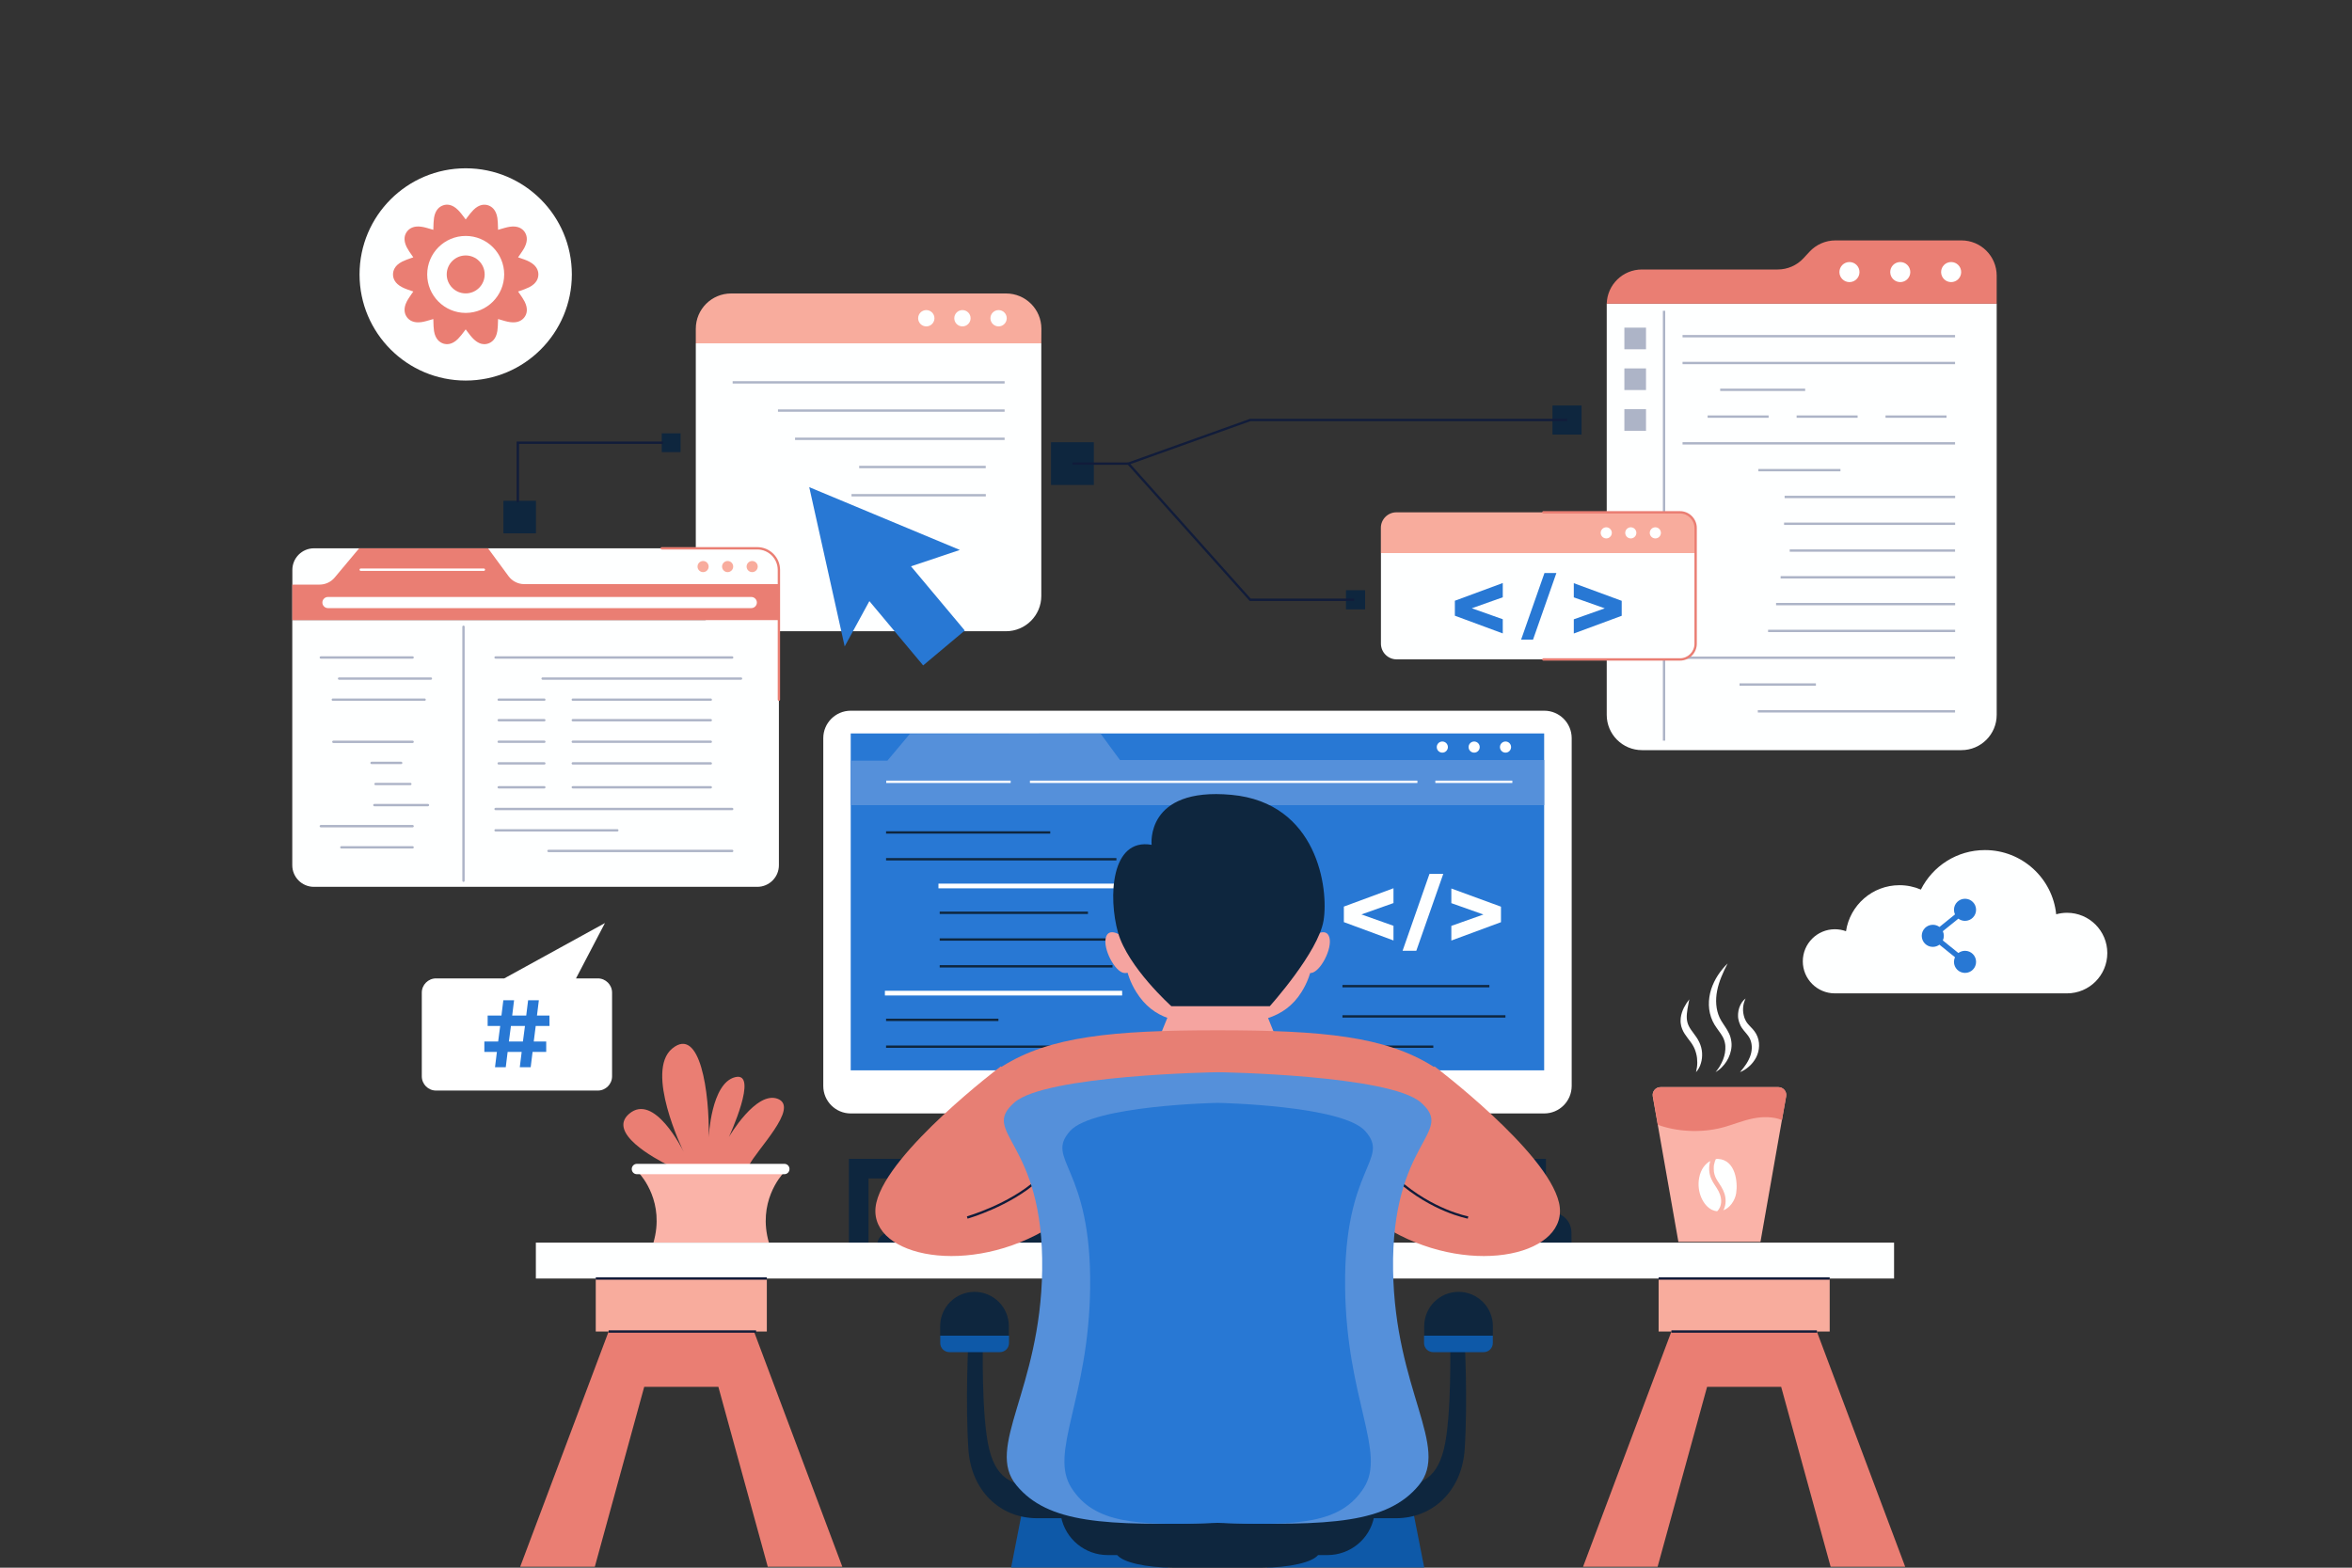 <?xml version="1.0" encoding="utf-8"?>
<!-- Generator: Adobe Illustrator 28.1.0, SVG Export Plug-In . SVG Version: 6.00 Build 0)  -->
<svg version="1.1" id="Layer_1" xmlns="http://www.w3.org/2000/svg" xmlns:xlink="http://www.w3.org/1999/xlink" x="0px" y="0px"
	 viewBox="0 0 3000 2000" style="enable-background:new 0 0 3000 2000;" xml:space="preserve">
<rect x="0" y="0" width="3000" height="2000" fill="#333333" stroke="none"/>
<style type="text/css">
	.st1{fill:#0E263E;}
	.st2{fill:#ADB4C7;}
	.st3{fill:#0E59A8;}
	.st4{fill:#FEFFFF;}
	.st5{fill:#F8AC9D;}
	.st6{fill:#EA7E73;}
	.st7{fill:#FAB3A8;}
	.st8{fill:#FFFFFF;}
	.st9{fill:#2878D4;}
	.st10{fill:#5590DA;}
	.st11{fill:#111C3A;}
	.st12{fill:#F5A4A0;}
	.st13{fill:#E77F74;}
</style>
<g id="OBJECTS">
	<g>
		<g>
			<polygon class="st1" points="1082.8,1478.4 1082.8,1589.6 1107.8,1589.6 1107.8,1503.4 1946.9,1503.4 1946.9,1589.6 
				1971.9,1589.6 1971.9,1478.4 			"/>
		</g>
		<g>
			<path class="st1" d="M2004.4,1572.5c0-9.6-5.2-18.4-13.7-22.8c-9.6-5-23.3-9.4-39-7c-30.9,4.7-58.2,39.3-53.4,44h106.2
				L2004.4,1572.5L2004.4,1572.5z"/>
		</g>
		<g>
			<path class="st2" d="M1943.4,1546.2l-0.9-2.8c3-1,6-1.7,8.9-2.2c6.7-1,13.5-0.9,20.3,0.3l-0.5,2.9c-6.5-1.2-12.9-1.3-19.3-0.3
				C1949.1,1544.6,1946.3,1545.3,1943.4,1546.2z"/>
		</g>
		<g>
			<path class="st1" d="M1401.4,1572.2h-266.2c-9,0-16.4,7.3-16.4,16.4l0,0h282.5L1401.4,1572.2L1401.4,1572.2z"/>
		</g>
	</g>
	<g>
		<g>
			<polygon class="st3" points="1311.6,1888 1289.7,1999.8 1489.5,1999.8 1497.4,1890.7 			"/>
		</g>
		<g>
			<polygon class="st3" points="1794.6,1888 1816.6,1999.8 1616.7,1999.8 1608.8,1890.7 			"/>
		</g>
	</g>
	<g>
		<g>
			<g>
				<rect x="683.5" y="1585.3" class="st4" width="1732.4" height="45.8"/>
			</g>
		</g>
		<g>
			<rect x="759.9" y="1631.1" class="st5" width="218.2" height="67.6"/>
		</g>
		<g>
			<g>
				<polygon class="st6" points="1074.4,1998.8 961.7,1698.7 908.6,1698.7 798.8,1698.7 776.3,1698.7 663.5,1998.8 758.7,1998.8 
					821.7,1769.3 833.2,1769.3 889.2,1769.3 916.3,1769.3 979.3,1998.8 				"/>
			</g>
		</g>
		<g>
			<rect x="2115.6" y="1631.1" class="st5" width="218.2" height="67.6"/>
		</g>
		<g>
			<g>
				<polygon class="st6" points="2430.1,1998.8 2317.4,1698.7 2264.3,1698.7 2154.5,1698.7 2131.9,1698.7 2019.2,1998.8 
					2114.3,1998.8 2177.4,1769.3 2188.9,1769.3 2244.9,1769.3 2271.9,1769.3 2335,1998.8 				"/>
			</g>
		</g>
	</g>
	<g>
		<g>
			<path class="st7" d="M999.9,1495.8H814.4c4.3,4.6,33.8,38.3,19.1,89.4h147.2C966.1,1534.2,995.6,1500.4,999.9,1495.8z"/>
		</g>
		<g>
			<path class="st6" d="M955.2,1487.1c9.6-20,64.5-73.8,37.2-85.1c-27.8-11.4-62.7,48.6-62.7,48.6s38.9-84,8-76.4
				c-30.9,7.6-33.7,76.9-33.7,76.9c1.1-57.3-11-142.9-46.6-113.4c-35,29,13.1,128.8,14.7,131.9c-1.3-2.6-37.7-76.3-69.8-48.5
				c-27.6,24,31.9,56.5,51.1,66L955.2,1487.1L955.2,1487.1z"/>
		</g>
		<g>
			<path class="st8" d="M1000.5,1498H812.3c-3.6,0-6.5-2.9-6.5-6.6l0,0c0-3.6,2.9-6.6,6.5-6.6h188.2c3.6,0,6.5,2.9,6.5,6.6l0,0
				C1007,1495.1,1004.1,1498,1000.5,1498z"/>
		</g>
	</g>
	<g>
		<g>
			<path class="st7" d="M2245.5,1584.3l32.7-185.7c1.1-6.1-3.6-11.7-9.9-11.7h-150.3c-6.2,0-10.9,5.6-9.9,11.7l32.7,185.7H2245.5z"
				/>
		</g>
		<g>
			<g>
				<path class="st4" d="M2190.2,1545.3c0.4-0.4,0.9-0.9,1.3-1.4c0.1-0.1,0.2-0.3,0.2-0.3c0.1-0.1,0.1-0.2,0.2-0.2
					c0.2-0.3,0.4-0.6,0.6-0.9c0.4-0.6,0.8-1.3,1.1-2c0-0.1,0.2-0.5,0.3-0.6c0.1-0.3,0.2-0.6,0.4-1c0.2-0.7,0.5-1.4,0.6-2.2
					c0.6-2.5,0.6-5.8,0.1-8.3c-0.5-3-1.5-5.8-2.8-8.4c-2.9-5.7-7.1-10.5-9.6-16.4c-3-7-3.3-15.1-1.2-22.4c-6,3.3-12,10.1-14.1,21.4
					c-3.4,18.1,5.1,35.4,16.4,40.9C2186,1544.5,2188.2,1545.1,2190.2,1545.3z"/>
			</g>
			<g>
				<path class="st4" d="M2191.4,1478.5c-0.9-0.1-1.8,0-2.8,0.2c-0.2,0.3-0.3,0.6-0.4,0.8c-0.1,0.3-0.6,1.4-0.8,2
					c-0.5,1.5-0.9,3.1-1.2,4.6c0,0.2-0.1,0.4-0.1,0.6c0,0.1,0,0.1,0,0.1c0,0.3-0.1,0.7-0.1,1c-0.1,0.8-0.1,1.6-0.1,2.4
					c0,1.4,0.1,2.9,0.2,4.3c0,0,0,0.1,0,0.1c0,0.1,0,0.1,0,0.2c0,0.2,0.1,0.3,0.1,0.4c0.1,0.3,0.1,0.7,0.2,1
					c0.1,0.6,0.3,1.3,0.4,1.9c0.2,0.7,0.4,1.4,0.7,2.1c0.1,0.3,0.2,0.7,0.4,1c0,0,0,0.1,0,0.1c0.1,0.2,0.1,0.3,0.2,0.5
					c0.6,1.4,1.4,2.8,2.2,4.1c1.6,2.7,3.5,5.4,5.2,8.1c1.7,2.9,3.2,5.9,4.2,9.1c1.9,6.3,1.9,13.2-0.7,19.2c-0.3,0.6-0.6,1.2-0.9,1.8
					c8.6-3.2,15-12.7,16.4-21.9C2216.7,1508.4,2213.9,1479.8,2191.4,1478.5z"/>
			</g>
		</g>
		<g>
			<path class="st6" d="M2108.2,1398.6l6.4,36.4c24.4,8.9,55,10.4,81.1,3.8c13.9-3.5,26.5-9.2,40.8-12c12-2.4,26.4-2.3,36.4,2.2
				l5.4-30.3c1.1-6.1-3.6-11.7-9.9-11.7h-150.3C2111.9,1386.9,2107.1,1392.5,2108.2,1398.6z"/>
		</g>
		<g>
			<path class="st8" d="M2163.3,1367.8c1-4.2,1.6-8.2,1.6-12.2c0-3.9-0.4-7.8-1.4-11.5l-0.4-1.4l-0.4-1.3c-0.3-0.9-0.6-1.8-0.9-2.6
				c-0.7-1.7-1.5-3.4-2.4-4.9c-0.9-1.6-1.9-3.1-3.1-4.7c-1.1-1.6-2.4-3.2-3.7-4.9c-1.2-1.7-2.5-3.5-3.8-5.4c-1.2-1.9-2.4-4-3.2-6.2
				c-0.9-2.2-1.6-4.7-1.8-7.1c-0.2-1.2-0.2-2.4-0.2-3.6c0.1-1.2,0.1-2.4,0.2-3.5c0.6-4.7,2.1-8.9,4-12.8c2-3.9,4.3-7.5,6.9-10.8
				c-0.7,4.2-1.6,8.3-2.3,12.4c-0.6,4-1.1,7.9-0.9,11.6c0.1,1.8,0.4,3.6,0.8,5.3c0.5,1.7,1,3.3,1.8,4.8c0.8,1.6,1.7,3.1,2.8,4.7
				c1.1,1.6,2.3,3.2,3.5,4.8c1.2,1.7,2.5,3.4,3.7,5.2c1.2,1.9,2.4,3.8,3.4,6c2,4.3,3.2,8.8,3.5,13.4c0.3,4.6-0.2,9.2-1.5,13.4
				C2168.3,1360.7,2166.2,1364.7,2163.3,1367.8z"/>
		</g>
		<g>
			<path class="st8" d="M2188.2,1367.8c1-1.3,2.1-2.5,2.9-3.8c1-1.2,1.8-2.6,2.6-3.9c1.6-2.7,2.9-5.5,4.1-8.3
				c1.1-2.8,1.9-5.7,2.4-8.6c0.5-2.9,0.6-5.8,0.5-8.6l-0.2-2.1c-0.1-0.7-0.3-1.4-0.4-2.1c-0.1-0.3-0.1-0.7-0.2-1l-0.3-1
				c-0.2-0.7-0.3-1.3-0.6-1.9c-0.9-2.6-2.3-5-3.9-7.4c-1.6-2.4-3.5-5-5.4-7.6c-1.9-2.7-3.8-5.6-5.3-8.9c-1.5-3.2-2.6-6.6-3.4-10
				c-0.8-3.4-1.2-6.9-1.3-10.3c-0.2-6.9,0.9-13.8,2.9-20.2c2.1-6.4,5-12.4,8.6-17.9c1.8-2.7,3.7-5.4,5.8-7.9
				c1.1-1.2,2.1-2.5,3.2-3.7c1.1-1.2,2.2-2.3,3.4-3.5c-5.9,11.5-11.1,23-13.4,34.9c-2.3,11.8-1.6,24,3.2,34.3
				c2.3,5.1,6.2,9.9,9.7,15.8c1.7,3,3.4,6.2,4.3,9.8c0.9,3.5,1.4,7.2,1.2,10.7c-0.2,3.6-0.9,7-2,10.3c-1.1,3.3-2.6,6.3-4.4,9.2
				c-1.8,2.8-3.9,5.4-6.3,7.8c-1.2,1.1-2.4,2.3-3.7,3.2C2190.9,1366.1,2189.5,1367,2188.2,1367.8z"/>
		</g>
		<g>
			<path class="st8" d="M2219.4,1367.8c3-3.5,5.8-7,8.1-10.6c2.3-3.6,4.2-7.4,5.4-11.2c2.4-7.6,2-15.8-1.5-22
				c-0.8-1.6-2-3.1-3.3-4.7c-1.3-1.6-2.8-3.3-4.3-5.2c-0.7-0.9-1.5-2-2.2-3c-0.4-0.5-0.7-1.1-1-1.7c-0.3-0.6-0.7-1.1-0.9-1.8
				c-1.2-2.4-1.9-4.9-2.4-7.4c-0.1-0.6-0.2-1.3-0.3-1.9s-0.1-1.3-0.1-1.9c-0.1-0.6-0.1-1.3,0-1.9c0-0.6,0-1.2,0.1-1.9
				c0.2-2.5,0.7-4.9,1.5-7.2c0.8-2.3,1.9-4.5,3.2-6.5c1.4-2,3-3.7,4.8-5.1c-1,2.1-1.7,4.2-2.3,6.3c-0.5,2.1-0.8,4.2-0.9,6.3
				c-0.1,2.1,0,4.1,0.3,6.1c0.3,2,0.8,3.9,1.4,5.8c0.1,0.5,0.4,0.9,0.5,1.3c0.2,0.4,0.4,0.9,0.6,1.3c0.2,0.4,0.4,0.9,0.6,1.3
				l0.7,1.2c0.2,0.4,0.5,0.8,0.8,1.2c0.3,0.4,0.5,0.8,0.8,1.1c0.6,0.8,1.2,1.5,1.9,2.2c1.4,1.5,2.9,3.1,4.6,4.9
				c1.6,1.8,3.2,3.8,4.5,6.2c1.3,2.4,2.3,4.9,2.9,7.5c0.6,2.6,0.9,5.2,0.8,7.8c-0.1,5.2-1.4,10.2-3.7,14.7
				c-2.3,4.4-5.4,8.3-8.9,11.4C2227.6,1363.6,2223.6,1366.1,2219.4,1367.8z"/>
		</g>
	</g>
	<g>
		<g>
			<g>
				<path class="st4" d="M2049.4,387.5v524.5c0,24.8,20.1,45,45,45h407.4c24.9,0,45-20.2,45-45V388.8c0-0.5,0-0.9,0-1.4H2049.4z"/>
			</g>
			<g>
				<path class="st6" d="M2094.3,343.8h173.1c12.6,0,24.6-5.2,33.1-14.5l7.5-8.1c8.5-9.2,20.5-14.5,33.1-14.5h160.7
					c24.9,0,45,20.1,45,45v35.7h-497.4C2050.1,363.2,2069.9,343.8,2094.3,343.8z"/>
			</g>
			<g>
				<circle class="st4" cx="2488.7" cy="347.1" r="12.8"/>
			</g>
			<g>
				<circle class="st4" cx="2423.8" cy="347.1" r="12.8"/>
			</g>
			<g>
				<circle class="st4" cx="2359" cy="347.1" r="12.8"/>
			</g>
		</g>
		<g>
			<rect x="2121" y="396.5" class="st2" width="3" height="548.4"/>
		</g>
		<g>
			<g>
				<rect x="2146.1" y="427.4" class="st2" width="347.6" height="3"/>
			</g>
			<g>
				<rect x="2146.1" y="461.6" class="st2" width="347.6" height="3"/>
			</g>
			<g>
				<rect x="2194.1" y="495.8" class="st2" width="108.4" height="3"/>
			</g>
			<g>
				<rect x="2178.1" y="530" class="st2" width="77.8" height="3"/>
			</g>
			<g>
				<rect x="2291.6" y="530" class="st2" width="77.8" height="3"/>
			</g>
			<g>
				<rect x="2405" y="530" class="st2" width="77.8" height="3"/>
			</g>
			<g>
				<rect x="2146.1" y="564.1" class="st2" width="347.6" height="3"/>
			</g>
			<g>
				<rect x="2242.8" y="598.3" class="st2" width="104.7" height="3"/>
			</g>
			<g>
				<rect x="2276.3" y="632.5" class="st2" width="217.5" height="3"/>
			</g>
			<g>
				<rect x="2275.6" y="666.7" class="st2" width="218.2" height="3"/>
			</g>
			<g>
				<rect x="2282.8" y="700.9" class="st2" width="210.9" height="3"/>
			</g>
			<g>
				<rect x="2271.2" y="735" class="st2" width="222.6" height="3"/>
			</g>
			<g>
				<rect x="2265.4" y="769.2" class="st2" width="228.4" height="3"/>
			</g>
			<g>
				<rect x="2255.2" y="803.4" class="st2" width="238.6" height="3"/>
			</g>
			<g>
				<rect x="2146.1" y="837.6" class="st2" width="347.6" height="3"/>
			</g>
			<g>
				<rect x="2218.8" y="871.8" class="st2" width="97.4" height="3"/>
			</g>
			<g>
				<rect x="2242.1" y="906" class="st2" width="251.6" height="3"/>
			</g>
		</g>
		<g>
			<rect x="2071.9" y="418" class="st2" width="27.6" height="27.6"/>
		</g>
		<g>
			<rect x="2071.9" y="470" class="st2" width="27.6" height="27.6"/>
		</g>
		<g>
			<rect x="2071.9" y="522" class="st2" width="27.6" height="27.6"/>
		</g>
	</g>
	<g>
		<g>
			<path class="st8" d="M734.7,1248.2l36.9-70.6l-128.4,70.6h-87c-10,0-18.2,8.1-18.2,18.2v106.7c0,10,8.1,18.2,18.2,18.2h206.3
				c10,0,18.2-8.1,18.2-18.2v-106.7c0-10-8.1-18.2-18.2-18.2H734.7z"/>
		</g>
		<g>
			<g>
				<path class="st9" d="M680.8,1328.7h15.9v13.3h-17.4l-2.4,19.5H663l2.4-19.5h-17.9l-2.4,19.5h-13.7l2.4-19.5h-16v-13.3h17.6
					l2.6-19.8h-16v-13.3h17.6l2.4-19.5h13.7l-2.4,19.5h17.9l2.4-19.5h13.7l-2.4,19.5h15.9l0.1,13.3h-17.6L680.8,1328.7z M667,1328.7
					l2.6-19.8h-17.9l-2.6,19.8H667z"/>
			</g>
		</g>
	</g>
	<g>
		<g>
			<path class="st8" d="M1969.6,1420.5h-884.5c-19.3,0-35-15.7-35-35V941.7c0-19.3,15.7-35,35-35h884.6c19.3,0,35,15.7,35,35v443.8
				C2004.6,1404.9,1989,1420.5,1969.6,1420.5z"/>
		</g>
		<g>
			<rect x="1085.1" y="935.7" class="st9" width="884.5" height="429.8"/>
		</g>
		<g>
			<polygon class="st10" points="1085.1,1027.2 1969.6,1027.2 1969.6,969.6 1428.5,969.6 1403.7,935.8 1160.5,936.3 1131.9,970.4 
				1085.1,970.4 			"/>
		</g>
		<g>
			<g>
				<circle class="st8" cx="1839.7" cy="953.1" r="7.1"/>
			</g>
			<g>
				<circle class="st8" cx="1880.3" cy="953.1" r="7.1"/>
			</g>
			<g>
				<circle class="st8" cx="1920.3" cy="953.1" r="7.1"/>
			</g>
		</g>
		<g>
			<g>
				<rect x="1130.4" y="995.9" class="st8" width="158.7" height="3"/>
			</g>
			<g>
				<rect x="1830.8" y="995.9" class="st8" width="98.2" height="3"/>
			</g>
			<g>
				<rect x="1313.7" y="995.9" class="st8" width="494.2" height="3"/>
			</g>
		</g>
		<g>
			<g>
				<g>
					<rect x="1130.2" y="1060.5" class="st1" width="209.4" height="3"/>
				</g>
			</g>
			<g>
				<g>
					<rect x="1130.2" y="1094.7" class="st1" width="293.8" height="3"/>
				</g>
			</g>
			<g>
				<g>
					<path class="st8" d="M1604.4,1133.3h-407.4v-6h407.4V1133.3z M1200.1,1130.3h401.4H1200.1z"/>
				</g>
			</g>
			<g>
				<g>
					<rect x="1198.6" y="1163" class="st1" width="189.1" height="3"/>
				</g>
			</g>
			<g>
				<g>
					<rect x="1198.6" y="1197.1" class="st1" width="228.4" height="3"/>
				</g>
			</g>
			<g>
				<g>
					<rect x="1198.6" y="1231.3" class="st1" width="220.4" height="3"/>
				</g>
			</g>
			<g>
				<g>
					<rect x="1712.3" y="1256.6" class="st1" width="187.4" height="3"/>
				</g>
			</g>
			<g>
				<g>
					<rect x="1712.3" y="1295.2" class="st1" width="207.9" height="3"/>
				</g>
			</g>
			<g>
				<g>
					<rect x="1712.3" y="1333.8" class="st1" width="115.9" height="3"/>
				</g>
			</g>
			<g>
				<g>
					<path class="st8" d="M1431.3,1270h-302.6v-6h302.6L1431.3,1270L1431.3,1270z M1131.7,1267h296.6H1131.7z"/>
				</g>
			</g>
			<g>
				<g>
					<rect x="1130.2" y="1299.6" class="st1" width="143.3" height="3"/>
				</g>
			</g>
			<g>
				<g>
					<rect x="1130.2" y="1333.8" class="st1" width="516.4" height="3"/>
				</g>
			</g>
			<g>
				<g>
					<g>
						<g>
							<path class="st4" d="M1777.4,1152.1l-40.9,14.5l40.9,14.5v18.7l-63.3-23.4v-19.8l63.3-23.4V1152.1z"/>
						</g>
					</g>
				</g>
				<g>
					<g>
						<g>
							<path class="st4" d="M1823.3,1114.9h17.6l-34.4,98.1H1789L1823.3,1114.9z"/>
						</g>
					</g>
				</g>
				<g>
					<g>
						<g>
							<path class="st4" d="M1914.5,1156.7v19.8l-63.3,23.4v-18.7l40.9-14.5l-40.9-14.5v-18.7L1914.5,1156.7z"/>
						</g>
					</g>
				</g>
			</g>
		</g>
	</g>
	<g>
		<g>
			<rect x="1340.6" y="564.2" class="st1" width="54.6" height="54.5"/>
		</g>
		<g>
			<rect x="1980.2" y="517.3" class="st1" width="37.1" height="37.1"/>
		</g>
		<g>
			<rect x="1716.8" y="753" class="st1" width="24.4" height="24.4"/>
		</g>
		<g>
			<rect x="844.1" y="552.8" class="st1" width="24" height="24"/>
		</g>
		<g>
			<rect x="642.1" y="638.9" class="st1" width="41.5" height="41.5"/>
		</g>
		<g>
			<polygon class="st11" points="1727.3,766.7 1594,766.7 1436.7,590.8 1594.4,534.3 1998.8,534.3 1998.8,537.3 1594.9,537.3 
				1441.9,592.1 1595.3,763.7 1727.3,763.7 			"/>
		</g>
		<g>
			<rect x="1367.9" y="590" class="st11" width="71.4" height="3"/>
		</g>
		<g>
			<polygon class="st11" points="662,640.6 659,640.6 659,563.3 845.7,563.3 845.7,566.3 662,566.3 			"/>
		</g>
	</g>
	<g>
		<g>
			<g>
				<path class="st12" d="M1674.8,1203.7h-240.1c-1.2,12.6-0.9,37.1,14.6,61.9c22,35.2,54.2,40.7,102.1,40.8c0,0,0.7,0,1.1,0
					s1.1,0,1.1,0c48.1-0.2,84.5-5.7,106.5-40.8C1675.7,1240.8,1676,1216.4,1674.8,1203.7z"/>
			</g>
			<g>
				<polygon class="st12" points="1616,1295.2 1553.1,1293.1 1490.3,1295.2 1467.3,1351.8 1553.1,1351.8 1638.9,1351.8 				"/>
			</g>
			<g>
				<path class="st12" d="M1431.6,1194.6c0,0-17.3-12.9-21.1,1.6c-3.8,14.5,11.7,43.8,23.3,45.1c11.7,1.3,15.8-12.6,15.8-12.6
					L1431.6,1194.6z"/>
			</g>
			<g>
				<path class="st12" d="M1674.6,1194.6c0,0,17.3-12.9,21.1,1.6c3.8,14.5-11.7,43.8-23.3,45.1c-11.7,1.3-15.8-12.6-15.8-12.6
					L1674.6,1194.6z"/>
			</g>
			<g>
				<path class="st1" d="M1468.9,1077.8c0,0-8.4-73.9,101.7-63.8c110.1,10.1,124.3,120.1,117.6,160.5s-68.6,109.2-68.6,109.2h-125.5
					c0,0-55.4-49.6-68.1-94.1C1413.5,1145,1416.8,1068.6,1468.9,1077.8z"/>
			</g>
		</g>
		<g>
			<g>
				<path class="st13" d="M1829.7,1360.4c0,0,143.7,108.4,158.8,173.9s-108.4,95.5-213,36.3
					C1775.5,1570.7,1773,1412.1,1829.7,1360.4z"/>
			</g>
			<g>
				<path class="st13" d="M1827.8,1360.4c-60.6-38.1-140.2-46-274.7-46s-214.1,7.9-274.7,46c-60.6,38.1,191.4,160.1,191.4,160.1
					h58.5h49.5h58.5C1636.4,1520.5,1888.4,1398.5,1827.8,1360.4z"/>
			</g>
			<g>
				<path class="st11" d="M1872.2,1554.7c-0.4-0.1-45.7-8.5-90.2-47.9l2-2.2c43.9,38.8,88.3,47.1,88.8,47.2L1872.2,1554.7z"/>
			</g>
			<g>
				<path class="st13" d="M1276.6,1360.4c0,0-143.7,108.4-158.8,173.9c-15.1,65.5,108.4,95.5,213,36.3
					C1330.7,1570.7,1333.3,1412.1,1276.6,1360.4z"/>
			</g>
			<g>
				<path class="st11" d="M1234.1,1554.7l-0.8-2.9c0.5-0.2,53.2-15.2,88.9-47.2l2,2.2C1288,1539.3,1234.6,1554.6,1234.1,1554.7z"/>
			</g>
		</g>
		<g>
			<path class="st1" d="M1454.7,1936.9H1323c-48.4,0-84.4-36.2-87.8-87.8c-4.1-62.1,0-138.6,0-138.6h18.5c0,0-2.3,97.1,8.1,138.6
				c10.3,41.2,33.6,47.4,69.3,47.4h123.6L1454.7,1936.9L1454.7,1936.9z"/>
		</g>
		<g>
			<g>
				<path class="st1" d="M1286.8,1691.9c0-24.2-19.6-43.8-43.8-43.8l0,0c-24.2,0-43.8,19.6-43.8,43.8v12.1h87.6L1286.8,1691.9
					L1286.8,1691.9z"/>
			</g>
			<g>
				<path class="st3" d="M1199.3,1704v9.4c0,6.4,5.2,11.6,11.6,11.6h64.5c6.4,0,11.6-5.2,11.6-11.6v-9.4H1199.3z"/>
			</g>
		</g>
		<g>
			<g>
				<path class="st1" d="M1648.7,1936.9h131.7c48.4,0,84.4-36.2,87.8-87.8c4.1-62.1,0-138.6,0-138.6h-18.5c0,0,2.3,97.1-8.1,138.6
					c-10.3,41.2-33.6,47.4-69.3,47.4h-123.6L1648.7,1936.9L1648.7,1936.9z"/>
			</g>
			<g>
				<g>
					<path class="st1" d="M1816.6,1691.9c0-24.2,19.6-43.8,43.8-43.8l0,0c24.2,0,43.8,19.6,43.8,43.8v12.1h-87.6L1816.6,1691.9
						L1816.6,1691.9z"/>
				</g>
				<g>
					<path class="st3" d="M1904.1,1704v9.4c0,6.4-5.2,11.6-11.6,11.6h-64.5c-6.4,0-11.6-5.2-11.6-11.6v-9.4H1904.1z"/>
				</g>
			</g>
		</g>
		<g>
			<path class="st1" d="M1609.4,2000h-112.6c-35,0-65.2-6.9-71.9-16.4l-2.4-3.4h261.2l-2.4,3.4
				C1674.6,1993.1,1644.5,2000,1609.4,2000z"/>
		</g>
		<g>
			<path class="st1" d="M1693.3,1983.9h-280.5c-28.9,0-53.8-20.5-59.4-48.9l-2-10.3h403.3l-2,10.3
				C1747.2,1963.4,1722.3,1983.9,1693.3,1983.9z"/>
		</g>
		<g>
			<path class="st10" d="M1812.2,1406.4c-40-35-256.4-38.6-259.1-38.5c-2.8,0-219.1,3.6-259.1,38.5c-45.4,39.7,37.8,47.6,35.3,214.2
				c-2.3,153-73.1,225.6-32.8,274.3c39.9,48.3,112,52.1,256.6,47.7c144.6,4.3,216.7,0.5,256.6-47.7c40.3-48.7-30.4-121.3-32.8-274.3
				C1774.4,1454,1857.6,1446,1812.2,1406.4z"/>
		</g>
		<g>
			<path class="st9" d="M1741.3,1442.9c-29.1-32.6-186.2-35.9-188.2-35.9c-2,0-159.2,3.3-188.2,35.9c-32.9,37,27.5,44.4,25.6,199.7
				c-1.7,142.6-53.1,210.2-23.8,255.7c29,45,81.4,48.5,186.4,44.5c105,4,157.4,0.5,186.4-44.5c29.3-45.4-22.1-113-23.8-255.7
				C1713.9,1487.3,1774.3,1479.9,1741.3,1442.9z"/>
		</g>
	</g>
	<g>
		<g>
			<g>
				<path class="st5" d="M2162.8,673.4c0-10.9-8.9-19.8-19.8-19.8h-361.9c-10.9,0-19.8,8.9-19.8,19.8v32.2h401.5L2162.8,673.4
					L2162.8,673.4z"/>
			</g>
			<g>
				<path class="st4" d="M1761.4,705.6v115.5c0,11.1,9,20.1,20.1,20.1h361.2c11.1,0,20.1-9,20.1-20.1V705.6H1761.4z"/>
			</g>
		</g>
		<g>
			<path class="st6" d="M2142.8,842.8h-174.2c-0.8,0-1.5-0.7-1.5-1.5s0.7-1.5,1.5-1.5h174.2c10.2,0,18.5-8.3,18.5-18.5V673.6
				c0-10.2-8.3-18.5-18.5-18.5h-174.2c-0.8,0-1.5-0.7-1.5-1.5s0.7-1.5,1.5-1.5h174.2c11.9,0,21.5,9.7,21.5,21.5v147.6
				C2164.3,833.1,2154.7,842.8,2142.8,842.8z"/>
		</g>
		<g>
			<g>
				<path class="st4" d="M2048.8,672.7c3.9,0,7.1,3.2,7.1,7.1s-3.2,7.1-7.1,7.1c-3.9,0-7.1-3.2-7.1-7.1S2044.9,672.7,2048.8,672.7z"
					/>
			</g>
			<g>
				<circle class="st4" cx="2080.1" cy="679.8" r="7.1"/>
			</g>
			<g>
				<circle class="st4" cx="2111.4" cy="679.8" r="7.1"/>
			</g>
		</g>
		<g>
			<g>
				<path class="st9" d="M1916.8,762l-39.5,14l39.5,14v18.1l-61.1-22.6v-19.1l61.1-22.6V762z"/>
			</g>
			<g>
				<path class="st9" d="M1970,731h15.2l-29.8,85h-15.2L1970,731z"/>
			</g>
			<g>
				<path class="st9" d="M2068.5,766.5v19.1l-61.1,22.6v-18.1l39.5-14l-39.5-14V744L2068.5,766.5z"/>
			</g>
		</g>
	</g>
	<g>
		<g>
			<g>
				<path class="st5" d="M1328.3,419.4c0-24.9-20.2-45-45-45H932.5c-24.8,0-45,20.1-45,45V438h440.7L1328.3,419.4L1328.3,419.4z"/>
			</g>
			<g>
				<path class="st4" d="M887.5,438v322.3c0,24.8,20.2,45,45,45h350.7c24.8,0,45-20.2,45-45V438H887.5z"/>
			</g>
		</g>
		<g>
			<g>
				<circle class="st4" cx="1181.5" cy="406" r="10.4"/>
			</g>
			<g>
				<circle class="st4" cx="1227.6" cy="406" r="10.4"/>
			</g>
			<g>
				<circle class="st4" cx="1273.7" cy="406" r="10.4"/>
			</g>
		</g>
		<g>
			<g>
				<rect x="934.5" y="486.3" class="st2" width="346.9" height="3"/>
			</g>
			<g>
				<rect x="992.3" y="522.3" class="st2" width="289.1" height="3"/>
			</g>
			<g>
				<rect x="1014.1" y="558.3" class="st2" width="267.3" height="3"/>
			</g>
			<g>
				<rect x="1095.9" y="594.3" class="st2" width="161.4" height="3"/>
			</g>
			<g>
				<rect x="1086.1" y="630.3" class="st2" width="171.3" height="3"/>
			</g>
		</g>
	</g>
	<g>
		<g>
			<g>
				<path class="st4" d="M372.8,791.1v312.7c0,15.3,12.4,27.6,27.6,27.6h565.5c15.3,0,27.6-12.4,27.6-27.6V791.1H372.8z"/>
			</g>
			<g>
				<path class="st4" d="M993.5,727.1c0-15.3-12.4-27.6-27.6-27.6H400.5c-15.3,0-27.6,12.4-27.6,27.6v64h620.7V727.1z"/>
			</g>
		</g>
		<g>
			<path class="st6" d="M993.5,745.2H668.7c-8,0-15.4-3.8-20.1-10.2l-26.1-35.5H458.1l-31.3,37.4c-4.8,5.7-11.8,8.9-19.2,8.9h-34.8
				v45.3h620.7L993.5,745.2L993.5,745.2z"/>
		</g>
		<g>
			<path class="st6" d="M993.5,894.1c-0.8,0-1.5-0.7-1.5-1.5V727.1c0-14.4-11.7-26.1-26.1-26.1H844.1c-0.8,0-1.5-0.7-1.5-1.5
				s0.7-1.5,1.5-1.5h121.8c16.1,0,29.1,13.1,29.1,29.1v165.5C995,893.4,994.4,894.1,993.5,894.1z"/>
		</g>
		<g>
			<path class="st4" d="M958.3,775.8h-540c-3.9,0-7.1-3.2-7.1-7.1l0,0c0-3.9,3.2-7.1,7.1-7.1h540c3.9,0,7.1,3.2,7.1,7.1l0,0
				C965.4,772.6,962.2,775.8,958.3,775.8z"/>
		</g>
		<g>
			<g>
				<circle class="st5" cx="896.8" cy="722.8" r="7.1"/>
			</g>
			<g>
				<circle class="st5" cx="928.1" cy="722.8" r="7.1"/>
			</g>
			<g>
				<circle class="st5" cx="959.4" cy="722.8" r="7.1"/>
			</g>
		</g>
		<g>
			<g>
				<g>
					<path class="st8" d="M617.2,728.3H460.1c-0.8,0-1.5-0.7-1.5-1.5s0.7-1.5,1.5-1.5h157.1c0.8,0,1.5,0.7,1.5,1.5
						S618,728.3,617.2,728.3z"/>
				</g>
			</g>
			<g>
				<g>
					<g>
						<path class="st2" d="M526.3,840.3H409.2c-0.8,0-1.5-0.7-1.5-1.5s0.7-1.5,1.5-1.5h117.1c0.8,0,1.5,0.7,1.5,1.5
							S527.1,840.3,526.3,840.3z"/>
					</g>
				</g>
				<g>
					<g>
						<path class="st2" d="M549.5,867.2H432.5c-0.8,0-1.5-0.7-1.5-1.5s0.7-1.5,1.5-1.5h117.1c0.8,0,1.5,0.7,1.5,1.5
							S550.4,867.2,549.5,867.2z"/>
					</g>
				</g>
				<g>
					<g>
						<path class="st2" d="M541.5,894.1H424.5c-0.8,0-1.5-0.7-1.5-1.5s0.7-1.5,1.5-1.5h117.1c0.8,0,1.5,0.7,1.5,1.5
							S542.4,894.1,541.5,894.1z"/>
					</g>
				</g>
				<g>
					<g>
						<path class="st2" d="M526.3,947.9H425.2c-0.8,0-1.5-0.7-1.5-1.5s0.7-1.5,1.5-1.5h101.1c0.8,0,1.5,0.7,1.5,1.5
							S527.1,947.9,526.3,947.9z"/>
					</g>
				</g>
				<g>
					<g>
						<path class="st2" d="M511.7,974.8h-37.8c-0.8,0-1.5-0.7-1.5-1.5s0.7-1.5,1.5-1.5h37.8c0.8,0,1.5,0.7,1.5,1.5
							S512.6,974.8,511.7,974.8z"/>
					</g>
				</g>
				<g>
					<g>
						<path class="st2" d="M523.4,1001.7H479c-0.8,0-1.5-0.7-1.5-1.5s0.7-1.5,1.5-1.5h44.4c0.8,0,1.5,0.7,1.5,1.5
							S524.2,1001.7,523.4,1001.7z"/>
					</g>
				</g>
				<g>
					<g>
						<path class="st2" d="M545.9,1028.6h-68.4c-0.8,0-1.5-0.7-1.5-1.5s0.7-1.5,1.5-1.5h68.4c0.8,0,1.5,0.7,1.5,1.5
							S546.7,1028.6,545.9,1028.6z"/>
					</g>
				</g>
				<g>
					<g>
						<path class="st2" d="M526.3,1055.5H409.2c-0.8,0-1.5-0.7-1.5-1.5s0.7-1.5,1.5-1.5h117.1c0.8,0,1.5,0.7,1.5,1.5
							S527.1,1055.5,526.3,1055.5z"/>
					</g>
				</g>
				<g>
					<g>
						<path class="st2" d="M526.3,1082.5h-90.9c-0.8,0-1.5-0.7-1.5-1.5s0.7-1.5,1.5-1.5h90.9c0.8,0,1.5,0.7,1.5,1.5
							S527.1,1082.5,526.3,1082.5z"/>
					</g>
				</g>
			</g>
			<g>
				<g>
					<g>
						<path class="st2" d="M933.9,840.3H632.1c-0.8,0-1.5-0.7-1.5-1.5s0.7-1.5,1.5-1.5h301.8c0.8,0,1.5,0.7,1.5,1.5
							S934.8,840.3,933.9,840.3z"/>
					</g>
				</g>
				<g>
					<g>
						<path class="st2" d="M945.2,867.2H692.1c-0.8,0-1.5-0.7-1.5-1.5s0.7-1.5,1.5-1.5h253.1c0.8,0,1.5,0.7,1.5,1.5
							S946,867.2,945.2,867.2z"/>
					</g>
				</g>
				<g>
					<g>
						<path class="st2" d="M694.3,894.1h-58.2c-0.8,0-1.5-0.7-1.5-1.5s0.7-1.5,1.5-1.5h58.2c0.8,0,1.5,0.7,1.5,1.5
							S695.1,894.1,694.3,894.1z"/>
					</g>
				</g>
				<g>
					<g>
						<path class="st2" d="M906.6,894.1h-176c-0.8,0-1.5-0.7-1.5-1.5s0.7-1.5,1.5-1.5h176c0.8,0,1.5,0.7,1.5,1.5
							S907.5,894.1,906.6,894.1z"/>
					</g>
				</g>
				<g>
					<g>
						<path class="st2" d="M694.3,920.3h-58.2c-0.8,0-1.5-0.7-1.5-1.5s0.7-1.5,1.5-1.5h58.2c0.8,0,1.5,0.7,1.5,1.5
							S695.1,920.3,694.3,920.3z"/>
					</g>
				</g>
				<g>
					<g>
						<path class="st2" d="M906.6,920.3h-176c-0.8,0-1.5-0.7-1.5-1.5s0.7-1.5,1.5-1.5h176c0.8,0,1.5,0.7,1.5,1.5
							S907.5,920.3,906.6,920.3z"/>
					</g>
				</g>
				<g>
					<g>
						<path class="st2" d="M694.3,947.8h-58.2c-0.8,0-1.5-0.7-1.5-1.5s0.7-1.5,1.5-1.5h58.2c0.8,0,1.5,0.7,1.5,1.5
							S695.1,947.8,694.3,947.8z"/>
					</g>
				</g>
				<g>
					<g>
						<path class="st2" d="M906.6,947.8h-176c-0.8,0-1.5-0.7-1.5-1.5s0.7-1.5,1.5-1.5h176c0.8,0,1.5,0.7,1.5,1.5
							S907.5,947.8,906.6,947.8z"/>
					</g>
				</g>
				<g>
					<g>
						<path class="st2" d="M694.3,975.4h-58.2c-0.8,0-1.5-0.7-1.5-1.5s0.7-1.5,1.5-1.5h58.2c0.8,0,1.5,0.7,1.5,1.5
							S695.1,975.4,694.3,975.4z"/>
					</g>
				</g>
				<g>
					<g>
						<path class="st2" d="M906.6,975.4h-176c-0.8,0-1.5-0.7-1.5-1.5s0.7-1.5,1.5-1.5h176c0.8,0,1.5,0.7,1.5,1.5
							S907.5,975.4,906.6,975.4z"/>
					</g>
				</g>
				<g>
					<g>
						<path class="st2" d="M694.3,1005.9h-58.2c-0.8,0-1.5-0.7-1.5-1.5s0.7-1.5,1.5-1.5h58.2c0.8,0,1.5,0.7,1.5,1.5
							S695.1,1005.9,694.3,1005.9z"/>
					</g>
				</g>
				<g>
					<g>
						<path class="st2" d="M906.6,1005.9h-176c-0.8,0-1.5-0.7-1.5-1.5s0.7-1.5,1.5-1.5h176c0.8,0,1.5,0.7,1.5,1.5
							S907.5,1005.9,906.6,1005.9z"/>
					</g>
				</g>
				<g>
					<g>
						<path class="st2" d="M933.9,1033.6H632.1c-0.8,0-1.5-0.7-1.5-1.5s0.7-1.5,1.5-1.5h301.8c0.8,0,1.5,0.7,1.5,1.5
							S934.8,1033.6,933.9,1033.6z"/>
					</g>
				</g>
				<g>
					<g>
						<path class="st2" d="M933.9,1087.1H699.6c-0.8,0-1.5-0.7-1.5-1.5s0.7-1.5,1.5-1.5h234.3c0.8,0,1.5,0.7,1.5,1.5
							S934.8,1087.1,933.9,1087.1z"/>
					</g>
				</g>
				<g>
					<g>
						<path class="st2" d="M787.4,1060.8H632.1c-0.8,0-1.5-0.7-1.5-1.5s0.7-1.5,1.5-1.5h155.3c0.8,0,1.5,0.7,1.5,1.5
							S788.2,1060.8,787.4,1060.8z"/>
					</g>
				</g>
			</g>
			<g>
				<g>
					<path class="st2" d="M591.2,1125.1c-0.8,0-1.5-0.7-1.5-1.5v-324c0-0.8,0.7-1.5,1.5-1.5s1.5,0.7,1.5,1.5v324
						C592.7,1124.4,592,1125.1,591.2,1125.1z"/>
				</g>
			</g>
		</g>
	</g>
	<g>
		<rect x="759.9" y="1629.6" class="st11" width="218.2" height="3"/>
	</g>
	<g>
		<rect x="776.3" y="1697.2" class="st11" width="188.1" height="3"/>
	</g>
	<g>
		<rect x="2115.6" y="1629.6" class="st11" width="218.2" height="3"/>
	</g>
	<g>
		<rect x="2131.9" y="1697.2" class="st11" width="185.6" height="3"/>
	</g>
	<g>
		<polygon class="st9" points="1224.3,701.6 1032.2,621.5 1077.4,824.7 1108.9,766.9 1177.5,848.9 1230.6,804.4 1162,722.5 		"/>
	</g>
	<g>
		<g>
			<circle class="st4" cx="594" cy="350.1" r="135.4"/>
		</g>
		<g>
			<g>
				<path class="st6" d="M675.1,333.8c-3.6-1.9-7.8-3.3-11.9-4.7c-0.7-0.2-1.5-0.5-2.4-0.8c0.6-0.9,1.2-1.7,1.7-2.4
					c2.4-3.5,4.9-7,6.7-10.5c4.8-9.5,2.5-16-0.2-19.8c-2.8-3.8-8.2-7.9-18.8-6.3c-3.9,0.6-8.1,1.9-12.2,3.1
					c-0.8,0.2-1.7,0.5-2.7,0.8c0-1,0-1.9-0.1-2.7c-0.1-4.3-0.2-8.7-0.8-12.6c-1.7-10.6-7.4-14.5-11.8-16c-4.4-1.4-11.2-1.6-18.7,5.9
					c-2.8,2.8-5.4,6.2-7.9,9.5c-0.6,0.8-1.3,1.7-2,2.7c-0.7-1-1.5-1.9-2-2.7c-2.5-3.3-5.1-6.8-7.9-9.5c-7.5-7.5-14.3-7.4-18.7-5.9
					c-4.5,1.5-10.1,5.4-11.8,16c-0.6,4-0.7,8.4-0.8,12.6c0,0.8,0,1.7-0.1,2.7c-1-0.3-1.9-0.6-2.7-0.8c-4.1-1.2-8.2-2.5-12.2-3.1
					c-10.6-1.6-16,2.5-18.8,6.3s-5,10.2-0.2,19.8c1.8,3.5,4.3,7.1,6.7,10.5c0.5,0.7,1.1,1.5,1.7,2.4c-0.8,0.3-1.7,0.6-2.4,0.8
					c-4.1,1.4-8.3,2.9-11.9,4.7c-9.6,4.9-11.6,11.6-11.6,16.3s2,11.4,11.6,16.3c3.6,1.9,7.8,3.3,11.9,4.7c0.7,0.2,1.5,0.5,2.4,0.8
					c-0.6,0.9-1.2,1.7-1.7,2.4c-2.4,3.5-4.9,7-6.7,10.5c-4.8,9.5-2.5,16,0.2,19.8c2.8,3.8,8.2,7.9,18.8,6.3
					c3.9-0.6,8.1-1.9,12.2-3.1c0.8-0.2,1.7-0.5,2.7-0.8c0,1,0,1.9,0.1,2.7c0.1,4.3,0.2,8.7,0.8,12.6c1.7,10.6,7.4,14.5,11.8,16
					c4.4,1.4,11.2,1.6,18.7-5.9c2.8-2.8,5.4-6.2,7.9-9.5c0.6-0.8,1.3-1.7,2-2.7c0.7,1,1.5,1.9,2,2.7c2.5,3.3,5.1,6.8,7.9,9.5
					c5.2,5.1,10,6.7,13.9,6.7c1.8,0,3.4-0.3,4.8-0.8c4.5-1.5,10.1-5.4,11.8-16c0.6-4,0.7-8.4,0.8-12.6c0-0.8,0-1.7,0.1-2.7
					c1,0.3,1.9,0.6,2.7,0.8c4.1,1.2,8.2,2.5,12.2,3.1c10.6,1.6,16-2.5,18.8-6.3s5-10.2,0.2-19.8c-1.8-3.5-4.3-7.1-6.7-10.5
					c-0.5-0.7-1.1-1.5-1.7-2.4c0.8-0.3,1.7-0.6,2.4-0.8c4.1-1.4,8.3-2.9,11.9-4.7c9.6-4.9,11.6-11.6,11.6-16.3
					S684.7,338.8,675.1,333.8z M594,399.2c-27.1,0-49.1-22-49.1-49.1s22-49.1,49.1-49.1c27.1,0,49.1,22,49.1,49.1
					C643,377.3,621.1,399.2,594,399.2z"/>
			</g>
			<g>
				<circle class="st6" cx="594" cy="350.1" r="24.2"/>
			</g>
		</g>
	</g>
	<g>
		<g>
			<path class="st4" d="M2340.4,1185.5c5,0,9.8,0.9,14.2,2.5c5-33.2,33.6-58.7,68.2-58.7c9.7,0,18.9,2,27.3,5.6
				c15-29.9,45.9-50.4,81.7-50.4c47.3,0,86.2,35.9,90.9,81.9c4.4-1.2,9-1.9,13.8-1.9c28.4,0,51.4,23,51.4,51.4s-23,51.4-51.4,51.4
				h-296.1c-22.6,0-40.9-18.3-40.9-40.9C2299.5,1203.8,2317.8,1185.5,2340.4,1185.5z"/>
		</g>
		<g>
			<path class="st9" d="M2506.4,1213c-3.2,0-6.1,1.1-8.5,2.8l-19.8-16c0.8-1.8,1.3-3.8,1.3-5.9s-0.5-4.1-1.3-5.9l19.8-16
				c2.4,1.8,5.3,2.8,8.5,2.8c7.8,0,14.1-6.3,14.1-14.1s-6.3-14.1-14.1-14.1c-7.8,0-14.1,6.3-14.1,14.1c0,2.1,0.5,4.1,1.3,5.9
				l-19.8,16c-2.4-1.8-5.3-2.8-8.5-2.8c-7.8,0-14.1,6.3-14.1,14.1s6.3,14.1,14.1,14.1c3.2,0,6.1-1.1,8.5-2.8l19.8,16
				c-0.8,1.8-1.3,3.8-1.3,5.9c0,7.8,6.3,14.1,14.1,14.1c7.8,0,14.1-6.3,14.1-14.1C2520.5,1219.3,2514.2,1213,2506.4,1213z"/>
		</g>
	</g>
</g>
</svg>

